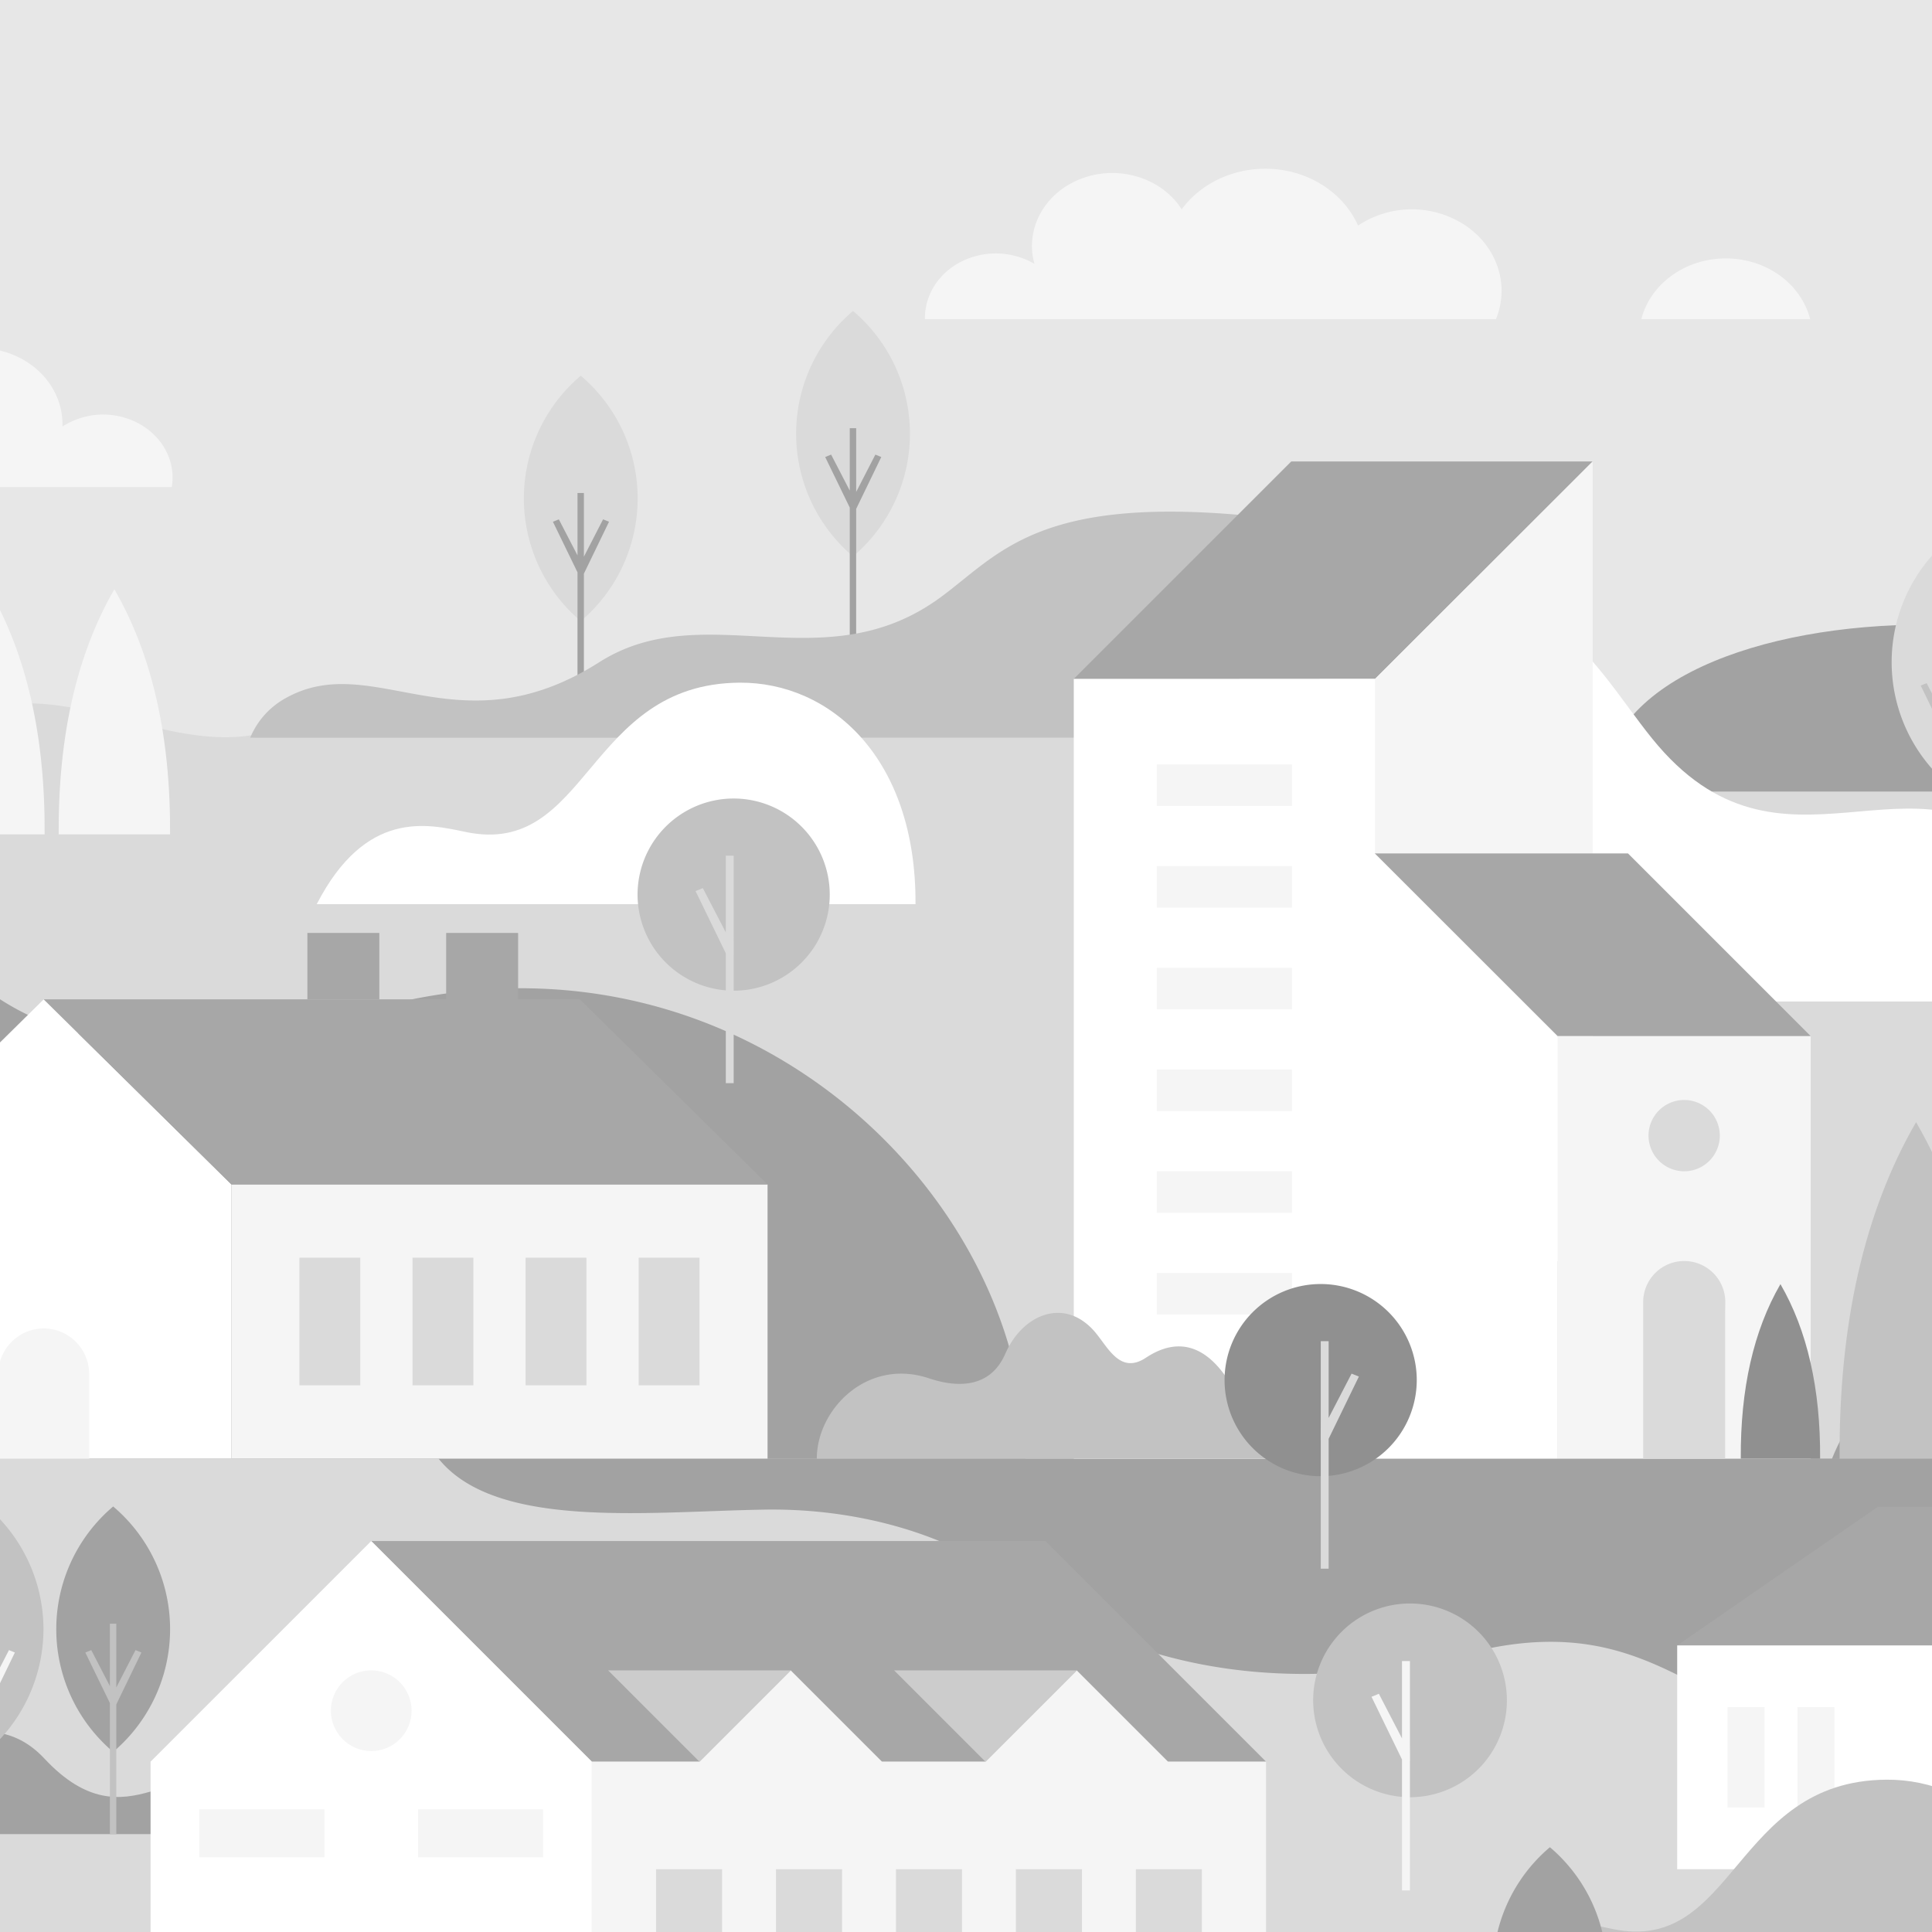 <svg xmlns="http://www.w3.org/2000/svg" xmlns:xlink="http://www.w3.org/1999/xlink" viewBox="0 0 800 800"><rect x="0" y="0" width="800" height="800" fill="#333333" stroke="none"/><defs><clipPath id="a"><rect width="800" height="800" fill="none"/></clipPath></defs><g clip-path="url(#a)"><rect x="-1234.34" y="-360.13" width="2565.88" height="612.09" fill="#e7e7e7"/><rect x="-1230.41" y="-360.13" width="2735.2" height="1325.13" fill="#e7e7e7"/><path d="M383,132.17c-.2-9.66,5.4-18.8,14.67-23.65a31.91,31.91,0,0,1,30.68.74c-4.1-14.59,4.3-29.69,19.66-35.38s33-.22,41.31,12.8c8.52-11.63,23.43-18,38.74-16.62s28.51,10.39,34.28,23.34a40.23,40.23,0,0,1,44.53,0c13.2,9,18.31,24.74,12.57,38.76Z" fill="#f5f5f5" fill-rule="evenodd"/><path d="M749.56,132.17H679.63c3.79-14.74,18.28-25.17,35-25.17S745.77,117.43,749.56,132.17Z" fill="#f5f5f5" fill-rule="evenodd"/><path d="M71.13,201.67H-88.78c-.25-9.87,5.55-19,15.06-23.85a31.89,31.89,0,0,1,30.28.94c-1.28-11.7,4.72-23.07,15.56-29.51a37.79,37.79,0,0,1,36-1.11c11.3,5.75,18.13,16.73,17.73,28.49a31.13,31.13,0,0,1,31.81-1.16C67.59,181,72.88,191.28,71.13,201.67Z" fill="#f5f5f5" fill-rule="evenodd"/><path d="M-1230.41,312.08l49.43,1c12-52.55,94.22-79.41,179.71-79.17,158.19.42,155.44,74,282.47,63.06,38.52-3.33,100.77-9.43,150.9,28.62l2.45,0,112.57,18.05c189.74-63.41,142.66-65.11,355.71-16.88C-70.69,324-53,311.56-34.35,303.16A168,168,0,0,1-4.21,293c35.83-8.53,72.62,17.06,108.25,11.46v1L204.4,294.77l134.19-19.86,699.22,43.42L1210.54,333c20.6-16.71,41.93-11.73,56.62-8.63,65.86,13.87,64.43-79.2,146.44-79.74,41-.27,80.57,28.79,91.18,85.78V965H-1230.41Z" fill="#dadada" fill-rule="evenodd"/><path d="M663.88,327.76h455.65c-37.32-29.65-84.33-25-113.24-22.54-93.81,8.1-91.78-46.25-208.59-46.56C729,258.47,663.22,282,663.88,327.76Z" fill="#a2a2a2" fill-rule="evenodd"/><path d="M546.44,414.68V241.85c93.67-13.6,111.25,31.29,137.7,64,53.74,66.4,108.76-1.56,157.24,50.35,65.52,70.13,104.4-11.37,145.2,28.56,6.45,6.32,11.9,15.88,15.52,29.94Z" fill="#fff" fill-rule="evenodd"/><path d="M1504.78,419.43c-153.39-14.53-182.18,33.43-225.51,68.37-88,70.95-178.1-1.67-257.51,53.79-107.3,74.94-171-12.14-237.8,30.53-10.56,6.75-19.48,17-25.41,32h746.23Z" fill="#a2a2a2" fill-rule="evenodd"/><path d="M240.48,257.2a66.57,66.57,0,0,1,0-101.62,66.57,66.57,0,0,1,0,101.62Z" fill="#dadada" fill-rule="evenodd"/><polygon points="239.13 204.13 241.78 204.13 241.78 230.51 249.72 215.05 252.18 216.05 241.81 237.47 241.78 237.46 241.78 291.24 239.13 291.24 239.13 236.99 228.95 216.05 231.4 215.05 239.13 229.97 239.13 204.13" fill="#a2a2a2" fill-rule="evenodd"/><path d="M353.22,230.39a66.57,66.57,0,0,1,0-101.62,66.55,66.55,0,0,1,0,101.62Z" fill="#dadada" fill-rule="evenodd"/><polygon points="351.87 177.31 354.52 177.31 354.52 203.71 362.47 188.24 364.92 189.24 354.55 210.66 354.52 210.65 354.52 264.43 351.87 264.43 351.87 210.18 341.69 189.24 344.15 188.24 351.87 203.15 351.87 177.31" fill="#a2a2a2" fill-rule="evenodd"/><path d="M513.21,305.45V213.2c-84.19-7.27-100,16.69-123.77,34.15-48.3,35.44-97.74-.84-141.32,26.87-58.89,37.43-93.83-6.07-130.51,15.25a33.14,33.14,0,0,0-14,16Z" fill="#c2c2c2" fill-rule="evenodd"/><path d="M424.66,604c0-112.86-124.77-231.37-277.81-184.12C71.36,443.15-6.31,440.14-42.4,363.42-79,285.71-160.65,245.33-230.47,286.15a149.75,149.75,0,0,0-35.39,29.27c-32.06,35.49-61.71,96.1-124.9,57.44-113.61-69.49-208.85,14.84-248,87.57-26.41,49.07-69.53,84.68-118.23,82.64-57.07-2.39-108.28-24-136,60.9l543.81,34.14L-291.69,604ZM-367.16,766.35v82c-181.42,6.89-215.47-15.86-266.71-32.43-104.09-33.66-210.64.79-304.55-25.52-126.9-35.55-202.21,5.76-281.24-14.48a98.89,98.89,0,0,1-10.75-3.37V729.07l63.85-49h799.4v86.3Z" fill="#a2a2a2" fill-rule="evenodd"/><path d="M746.05,714.24a168.33,168.33,0,0,1-30.15-10.16c-27.31-12.31-52.57-33.34-106.42-19.93-96.78,24.11-159-5.14-192.39-30.38-22.5-17-59.23-29.38-100.73-28.67-48.62.83-111.13,8.33-134.79-21.13H913C913,697.44,803.71,723.12,746.05,714.24Z" fill="#a2a2a2" fill-rule="evenodd"/><polygon points="897.79 623.94 777.58 623.94 694.49 681.33 847.58 681.33 930.43 623.94 897.79 623.94" fill="#a7a7a7" fill-rule="evenodd"/><rect x="694.49" y="681.33" width="153.09" height="92.67" fill="#fff"/><rect x="715.34" y="706.88" width="15.33" height="41.56" fill="#f5f5f5"/><rect x="744.29" y="706.88" width="15.33" height="41.56" fill="#f5f5f5"/><path d="M853.91,828.64H606c20.31-39.35,45.89-33.22,61.62-29.91,51,10.75,49.94-61.39,113.51-61.8C818.46,736.68,854.27,767.83,853.91,828.64Z" fill="#c2c2c2" fill-rule="evenodd"/><path d="M641.78,866.5a66.54,66.54,0,0,1,0-101.61,66.56,66.56,0,0,1,0,101.61Z" fill="#a2a2a2" fill-rule="evenodd"/><path d="M379.09,374.4H131.15c20.31-39.35,45.89-33.22,61.62-29.91,51,10.75,49.94-61.39,113.51-61.81C343.64,282.44,379.45,313.59,379.09,374.4Z" fill="#fff" fill-rule="evenodd"/><path d="M806.85,325a66.57,66.57,0,0,1,0-101.62,66.55,66.55,0,0,1,0,101.62Z" fill="#dadada" fill-rule="evenodd"/><polygon points="805.5 271.95 808.15 271.95 808.15 298.34 816.1 282.88 818.55 283.88 808.18 305.3 808.15 305.29 808.15 359.07 805.5 359.07 805.5 304.82 795.33 283.88 797.78 282.88 805.5 297.79 805.5 271.95" fill="#c2c2c2" fill-rule="evenodd"/><polygon points="95.82 603.97 95.82 490.45 18.1 413.81 -59.62 490.45 -59.62 603.97 95.82 603.97" fill="#fff" fill-rule="evenodd"/><rect x="95.82" y="490.45" width="222.01" height="113.52" fill="#f5f5f5"/><path d="M-.71,574.58h0V604H36.92v-35.1a18.87,18.87,0,0,0-18.81-18.82h0A18.87,18.87,0,0,0-.71,568.87Z" fill="#f5f5f5" fill-rule="evenodd"/><rect x="123.99" y="520.78" width="25.19" height="52.85" fill="#dadada"/><rect x="170.82" y="520.78" width="25.19" height="52.85" fill="#dadada"/><rect x="217.64" y="520.78" width="25.19" height="52.85" fill="#dadada"/><rect x="264.47" y="520.78" width="25.19" height="52.85" fill="#dadada"/><polygon points="95.82 490.45 317.83 490.45 240.11 413.81 18.1 413.81 95.82 490.45" fill="#a7a7a7" fill-rule="evenodd"/><rect x="184.75" y="386.31" width="29.79" height="27.5" fill="#a7a7a7"/><rect x="127.28" y="386.31" width="29.79" height="27.5" fill="#a7a7a7"/><path d="M-139,759.46V667.21c50-7.26,59.38,16.7,73.5,34.15,28.69,35.44,58.05-.84,83.93,26.87,35,37.44,55.72-6.07,77.5,15.25,3.45,3.37,6.35,8.47,8.29,16Z" fill="#a2a2a2" fill-rule="evenodd"/><path d="M-5.53,725.42a66.55,66.55,0,0,1,0-101.62A66.9,66.9,0,0,1,18,674.61,66.9,66.9,0,0,1-5.53,725.42Z" fill="#c2c2c2" fill-rule="evenodd"/><polygon points="-6.89 672.35 -4.24 672.35 -4.24 698.74 3.71 683.27 6.16 684.27 -4.21 705.69 -4.24 705.68 -4.24 759.46 -6.89 759.46 -6.89 705.21 -17.06 684.27 -14.61 683.27 -6.89 698.18 -6.89 672.35" fill="#f5f5f5" fill-rule="evenodd"/><path d="M46.86,725.42a66.57,66.57,0,0,1,0-101.62,66.55,66.55,0,0,1,0,101.62Z" fill="#a2a2a2" fill-rule="evenodd"/><polygon points="45.51 672.35 48.16 672.35 48.16 698.74 56.11 683.27 58.56 684.27 48.19 705.69 48.16 705.68 48.16 759.46 45.51 759.46 45.51 705.21 35.33 684.27 37.79 683.27 45.51 698.18 45.51 672.35" fill="#c2c2c2" fill-rule="evenodd"/><path d="M-27.64,345.49H18.48Q18.86,284.59-4.58,244-28,284.58-27.64,345.49Z" fill="#f5f5f5" fill-rule="evenodd"/><path d="M24.3,345.49H70.42Q70.8,284.59,47.36,244,23.93,284.58,24.3,345.49Z" fill="#f5f5f5" fill-rule="evenodd"/><path d="M303.83,410.23A39.79,39.79,0,1,0,264,370.44,39.86,39.86,0,0,0,303.83,410.23Z" fill="#c2c2c2" fill-rule="evenodd"/><polygon points="300.54 354.3 303.8 354.3 303.8 386.77 303.83 395.33 303.8 395.31 303.8 448.52 300.54 448.52 300.54 394.74 288.01 368.97 291.03 367.75 300.54 386.09 300.54 354.3" fill="#dadada" fill-rule="evenodd"/><polygon points="524.25 729.47 245.08 729.47 153.72 638.11 432.89 638.11 524.25 729.47" fill="#a7a7a7" fill-rule="evenodd"/><polygon points="62.35 965 62.35 729.47 153.72 638.11 245.08 729.47 245.08 965 62.35 965" fill="#fff" fill-rule="evenodd"/><polygon points="524.25 729.47 483.66 729.47 445.86 691.67 408.05 729.47 365.22 729.47 327.42 691.67 289.62 729.47 245.08 729.47 245.08 965 524.25 965 524.25 729.47" fill="#f5f5f5" fill-rule="evenodd"/><polygon points="445.86 691.67 408.05 729.47 370.25 691.67 445.86 691.67" fill="#ccc" fill-rule="evenodd"/><polygon points="327.42 691.67 289.62 729.47 251.81 691.67 327.42 691.67" fill="#ccc" fill-rule="evenodd"/><path d="M153.72,725.07a16.7,16.7,0,1,0-16.7-16.7A16.73,16.73,0,0,0,153.72,725.07Z" fill="#f5f5f5" fill-rule="evenodd"/><rect x="82.53" y="749.2" width="51.79" height="19.86" fill="#f5f5f5"/><rect x="173.11" y="749.2" width="51.79" height="19.86" fill="#f5f5f5"/><rect x="271.65" y="774" width="27.35" height="33.81" fill="#dadada"/><rect x="321.32" y="774" width="27.36" height="33.81" fill="#dadada"/><rect x="370.99" y="774" width="27.35" height="33.81" fill="#dadada"/><rect x="420.65" y="774" width="27.36" height="33.81" fill="#dadada"/><rect x="470.32" y="774" width="27.35" height="33.81" fill="#dadada"/><path d="M583.86,744.19a40.11,40.11,0,1,0-40.11-40.11A40.19,40.19,0,0,0,583.86,744.19Z" fill="#c2c2c2" fill-rule="evenodd"/><polygon points="580.54 687.8 583.82 687.8 583.82 720.53 583.86 729.16 583.82 729.15 583.82 782.78 580.54 782.78 580.54 728.57 567.91 702.6 570.96 701.36 580.54 719.85 580.54 687.8" fill="#f5f5f5" fill-rule="evenodd"/><polygon points="569.45 281.12 444.63 281.12 534.68 191.08 659.5 191.08 569.45 281.12" fill="#a7a7a7" fill-rule="evenodd"/><rect x="444.63" y="281.12" width="124.73" height="322.85" fill="#fff"/><polygon points="659.5 191.08 569.35 281.12 569.35 522.2 659.5 522.2 659.5 191.08" fill="#f5f5f5" fill-rule="evenodd"/><polygon points="644.89 429.05 749.78 429.05 674.11 353.38 569.22 353.38 644.89 429.05" fill="#a7a7a7" fill-rule="evenodd"/><rect x="644.97" y="429.05" width="104.81" height="174.92" fill="#f5f5f5"/><polygon points="569.22 353.38 644.97 429.05 644.97 603.97 569.22 603.97 569.22 353.38" fill="#fff" fill-rule="evenodd"/><rect x="479.02" y="316.52" width="55.95" height="17.22" fill="#f5f5f5"/><rect x="479.02" y="358.63" width="55.95" height="17.22" fill="#f5f5f5"/><rect x="479.02" y="400.75" width="55.95" height="17.21" fill="#f5f5f5"/><rect x="479.02" y="442.86" width="55.95" height="17.21" fill="#f5f5f5"/><rect x="479.02" y="484.98" width="55.95" height="17.22" fill="#f5f5f5"/><rect x="479.02" y="527.09" width="55.95" height="17.21" fill="#f5f5f5"/><path d="M714.34,544.31V604H680.41V539.16a17,17,0,0,1,17-17h0a17,17,0,0,1,17,17Z" fill="#dadada" fill-rule="evenodd"/><path d="M697.37,485a14.76,14.76,0,1,0-14.75-14.76A14.79,14.79,0,0,0,697.37,485Z" fill="#dadada" fill-rule="evenodd"/><path d="M338.22,604c0-20.4,20.86-41.82,46.44-33.27,12.61,4.21,25.59,3.66,31.63-10.2,6.1-14,19.76-21.35,31.43-14a25.66,25.66,0,0,1,5.91,5.29c5.36,6.42,10.32,17.37,20.88,10.38,19-12.56,31.2,2.68,37.74,15.83,4.42,8.87,11.62,15.3,19.76,14.93,9.54-.43,21.8-4.33,26.45,11Z" fill="#c2c2c2" fill-rule="evenodd"/><path d="M825.08,604H761.74q-.53-83.65,31.67-139.35Q825.6,520.32,825.08,604Z" fill="#c2c2c2" fill-rule="evenodd"/><path d="M753.67,604H720.82q-.27-43.4,16.42-72.27Q753.94,560.58,753.67,604Z" fill="#909090" fill-rule="evenodd"/><path d="M546.87,611.27a39.79,39.79,0,1,1,39.78-39.79A39.87,39.87,0,0,1,546.87,611.27Z" fill="#909090" fill-rule="evenodd"/><polygon points="550.16 555.34 546.9 555.34 546.9 587.81 546.87 596.37 546.9 596.35 546.9 649.56 550.16 649.56 550.16 595.78 562.68 570.01 559.66 568.79 550.16 587.13 550.16 555.34" fill="#dadada" fill-rule="evenodd"/><path d="M1504.78,923.87a240.79,240.79,0,0,0-40.23,8.79C1389.06,956,1311.38,953,1275.3,876.23,1238.74,798.52,1157,758.14,1087.22,799a150.2,150.2,0,0,0-35.39,29.28c-32,35.49-61.7,96.09-124.9,57.44C817.59,818.79,745.81,894.38,705.67,965h799.11Z" fill="#a2a2a2" fill-rule="evenodd"/></g></svg>